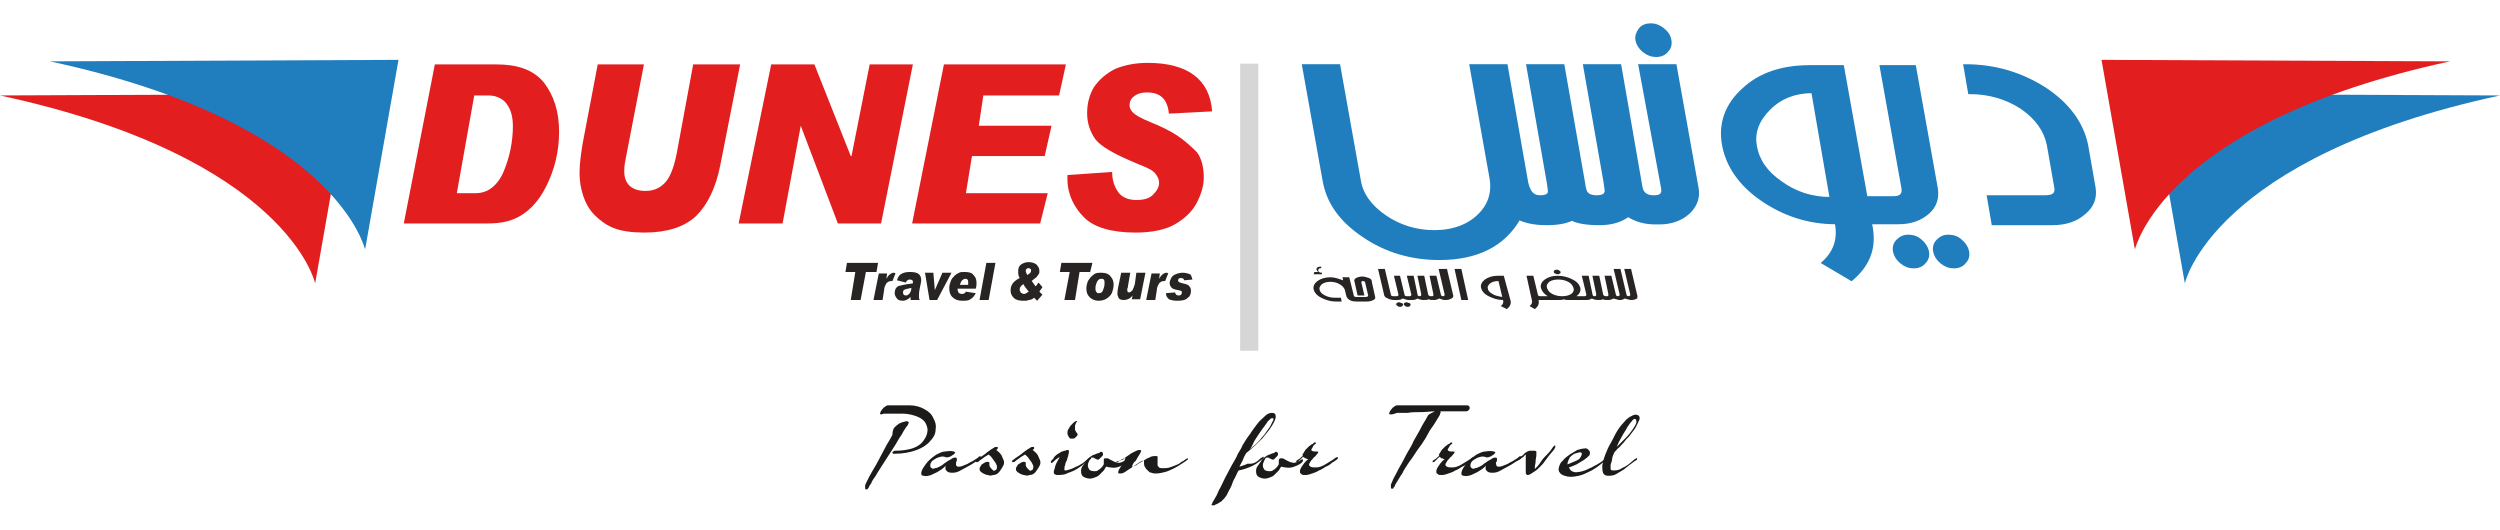 <?xml version="1.0" encoding="utf-8"?>
<!-- Generator: Adobe Illustrator 18.0.0, SVG Export Plug-In . SVG Version: 6.00 Build 0)  -->
<!DOCTYPE svg PUBLIC "-//W3C//DTD SVG 1.1//EN" "http://www.w3.org/Graphics/SVG/1.1/DTD/svg11.dtd">
<svg version="1.1" id="Layer_1" xmlns="http://www.w3.org/2000/svg" xmlns:xlink="http://www.w3.org/1999/xlink" x="0px" y="0px"
	 width="330px" height="70px" viewBox="0 0 330 70" enable-background="new 0 0 330 70" xml:space="preserve">
<g>
	<g>
		<polygon fill="#282423" points="144.2,34.7 143.9,35.9 142.5,35.9 141.9,39.6 140.5,39.6 141.2,35.9 139.9,35.9 140.1,34.7 		"/>
		<path fill="#282423" d="M145.4,36c0.6,0,1,0.2,1.2,0.5c0.3,0.3,0.4,0.7,0.4,1.1c0,0.3-0.1,0.7-0.2,1c-0.1,0.3-0.4,0.6-0.7,0.8
			c-0.3,0.2-0.7,0.3-1.1,0.3c-0.5,0-0.9-0.2-1.2-0.5c-0.3-0.3-0.4-0.7-0.4-1.1c0-0.4,0.1-0.7,0.2-1c0.2-0.3,0.4-0.6,0.7-0.8
			C144.6,36,145,36,145.4,36 M145.1,38.7c0.2,0,0.4-0.1,0.5-0.4c0.1-0.3,0.2-0.5,0.2-0.9c0-0.2,0-0.4-0.1-0.5
			c-0.1-0.1-0.2-0.1-0.3-0.1c-0.3,0-0.4,0.1-0.6,0.4c-0.1,0.3-0.2,0.5-0.2,0.8c0,0.2,0,0.4,0.1,0.5
			C144.8,38.7,144.9,38.7,145.1,38.7"/>
		<path fill="#282423" d="M151.2,36l-0.7,3.5h-1.1l0.1-0.5l0,0c-0.3,0.4-0.7,0.6-1.2,0.6c-0.3,0-0.5-0.1-0.6-0.2
			c-0.1-0.2-0.2-0.4-0.2-0.6c0-0.2,0-0.4,0.1-0.9l0.4-1.9h1.2l-0.3,1.7c0,0.3-0.1,0.4-0.1,0.4c0,0,0,0.1,0,0.2v0
			c0,0.2,0.1,0.3,0.2,0.3c0.2,0,0.3-0.1,0.5-0.3c0.1-0.2,0.2-0.5,0.3-0.8L150,36H151.2z"/>
		<path fill="#282423" d="M154.2,36.1l-0.4,1c-0.1,0-0.2,0-0.2,0c-0.2,0-0.4,0.1-0.6,0.3c-0.1,0.2-0.3,0.5-0.3,0.9l-0.2,1.3h-1.2
			l0.7-3.5h1.1l-0.1,0.7l0,0c0.2-0.3,0.3-0.5,0.5-0.6c0.1-0.1,0.3-0.2,0.5-0.2C154,36,154.1,36,154.2,36.1"/>
		<path fill="#282423" d="M157.4,36.9l-1.1,0.1c0-0.2-0.2-0.3-0.4-0.3c-0.1,0-0.3,0-0.3,0.1c-0.1,0.1-0.1,0.1-0.1,0.2
			c0,0.1,0,0.1,0.1,0.2c0.1,0.1,0.2,0.1,0.5,0.2c0.5,0.1,0.8,0.2,0.9,0.4c0.2,0.2,0.2,0.4,0.2,0.6c0,0.4-0.1,0.7-0.4,0.9
			c-0.3,0.3-0.7,0.4-1.4,0.4c-0.5,0-0.9-0.1-1.1-0.2c-0.2-0.2-0.4-0.4-0.4-0.8l1.2-0.1c0.1,0.3,0.2,0.4,0.5,0.4c0.1,0,0.2,0,0.3-0.1
			c0.1-0.1,0.1-0.2,0.1-0.3c0-0.1,0-0.2-0.1-0.2c-0.1,0-0.2-0.1-0.4-0.1c-0.5-0.1-0.8-0.2-0.9-0.4c-0.2-0.2-0.2-0.4-0.2-0.6
			c0-0.2,0.1-0.4,0.2-0.6c0.1-0.2,0.3-0.4,0.6-0.5c0.2-0.1,0.6-0.2,0.9-0.2c0.4,0,0.7,0.1,1,0.2C157.2,36.3,157.3,36.5,157.4,36.9"
			/>
		<path fill="#282423" d="M137.6,37.9c-0.1,0.2-0.3,0.4-0.4,0.6c0,0,0.2,0.2,0.4,0.4l-0.7,0.8c-0.1-0.1-0.2-0.2-0.3-0.3
			c0,0-0.1-0.1-0.1-0.1c-0.2,0.2-0.5,0.3-0.7,0.3c-0.2,0.1-0.4,0.1-0.7,0.1c-0.6,0-1-0.1-1.3-0.4c-0.3-0.3-0.4-0.6-0.4-1
			c0-0.7,0.4-1.2,1.2-1.6c-0.2-0.3-0.2-0.6-0.2-0.9c0-0.4,0.1-0.7,0.4-0.9c0.3-0.2,0.6-0.3,1-0.3c0.4,0,0.7,0.1,1,0.3
			c0.2,0.2,0.4,0.5,0.4,0.8c0,0.2,0,0.4-0.1,0.5c-0.1,0.1-0.2,0.3-0.3,0.4c-0.1,0.1-0.3,0.2-0.5,0.4c0,0-0.1,0-0.1,0.1l0.5,0.7
			c0.1-0.1,0.2-0.2,0.3-0.4c0,0,0.1-0.1,0.1-0.1L137.6,37.9z M135.8,38.5c-0.3-0.4-0.6-0.7-0.7-1c-0.3,0.2-0.5,0.4-0.5,0.7
			c0,0.1,0,0.2,0.1,0.3c0,0.1,0.1,0.2,0.2,0.2c0.1,0.1,0.2,0.1,0.3,0.1C135.3,38.8,135.5,38.7,135.8,38.5 M135.6,36.3
			c0.2-0.1,0.3-0.2,0.4-0.3c0.1-0.1,0.1-0.2,0.1-0.3c0-0.1,0-0.2-0.1-0.2c-0.1-0.1-0.1-0.1-0.2-0.1c-0.1,0-0.2,0-0.3,0.1
			c-0.1,0.1-0.1,0.2-0.1,0.3C135.4,35.9,135.5,36.1,135.6,36.3"/>
		<polygon fill="#282423" points="115.9,34.7 115.7,35.9 114.3,35.9 113.6,39.6 112.3,39.6 112.9,35.9 111.6,35.9 111.8,34.7 		"/>
		<path fill="#282423" d="M118.2,36.1l-0.4,1c-0.1,0-0.2,0-0.2,0c-0.2,0-0.4,0.1-0.6,0.3c-0.1,0.2-0.3,0.5-0.3,0.9l-0.2,1.3h-1.2
			l0.7-3.5h1.1l-0.1,0.7l0,0c0.2-0.3,0.3-0.5,0.5-0.6c0.1-0.1,0.3-0.2,0.5-0.2C118,36,118.1,36,118.2,36.1"/>
		<path fill="#282423" d="M118.4,37c0.1-0.3,0.2-0.6,0.5-0.8c0.3-0.2,0.7-0.3,1.2-0.3c0.6,0,1,0.1,1.2,0.3c0.2,0.2,0.3,0.4,0.3,0.8
			c0,0.2-0.1,0.6-0.2,1.1c-0.1,0.5-0.1,0.8-0.1,1c0,0.2,0,0.3,0.1,0.5h-1.2c0-0.1,0-0.3,0-0.4c-0.3,0.3-0.7,0.5-1,0.5
			c-0.4,0-0.7-0.1-0.8-0.3c-0.2-0.2-0.3-0.5-0.3-0.7c0-0.3,0.1-0.6,0.2-0.7c0.2-0.2,0.3-0.3,0.6-0.3c0.2-0.1,0.5-0.1,0.9-0.2
			c0.3,0,0.6-0.1,0.7-0.1c0-0.1,0-0.2,0-0.2c0-0.1,0-0.2-0.1-0.2c-0.1-0.1-0.2-0.1-0.3-0.1c-0.1,0-0.2,0-0.3,0.1
			c-0.1,0-0.2,0.2-0.2,0.3L118.4,37z M120.3,38c-0.5,0.1-0.9,0.2-1,0.3c-0.1,0.1-0.1,0.2-0.1,0.3c0,0.1,0,0.2,0.1,0.3
			c0.1,0.1,0.2,0.1,0.3,0.1c0.2,0,0.3-0.1,0.4-0.2C120.2,38.6,120.3,38.3,120.3,38"/>
		<polygon fill="#282423" points="125.6,36 123.7,39.6 122.7,39.6 122.1,36 123.2,36 123.4,38.3 123.4,38.3 124.4,36 		"/>
		<path fill="#282423" d="M128.8,38.7c-0.2,0.4-0.4,0.6-0.7,0.8c-0.3,0.2-0.6,0.2-1.1,0.2c-0.6,0-1-0.2-1.3-0.5
			c-0.3-0.3-0.4-0.7-0.4-1.2c0-0.3,0.1-0.6,0.2-0.9c0.1-0.3,0.3-0.5,0.5-0.7c0.2-0.2,0.4-0.3,0.6-0.4c0.2-0.1,0.4-0.1,0.7-0.1
			c0.6,0,1,0.1,1.2,0.4c0.3,0.3,0.4,0.6,0.4,1.1c0,0.1,0,0.4-0.1,0.7h-2.4c0,0.5,0.2,0.7,0.6,0.7c0.2,0,0.4-0.1,0.5-0.3L128.8,38.7z
			 M127.8,37.5c0-0.1,0-0.1,0-0.2c0-0.2,0-0.3-0.1-0.4c-0.1-0.1-0.2-0.1-0.3-0.1c-0.1,0-0.3,0.1-0.4,0.2c-0.1,0.1-0.2,0.3-0.3,0.6
			H127.8z"/>
		<polygon fill="#282423" points="131.4,34.7 130.5,39.6 129.3,39.6 130.2,34.7 		"/>
		<path fill="#282423" d="M173.4,36.2h1.1l0-0.2c-0.3,0-0.5-0.1-0.5-0.3c0-0.2,0.1-0.3,0.4-0.3l0-0.2c-0.2,0-0.4,0-0.5,0.1
			c-0.1,0.1-0.2,0.2-0.1,0.3c0,0.1,0.1,0.2,0.2,0.3h-0.5L173.4,36.2z"/>
		<path fill="#282423" d="M180.7,36.7c-0.3-0.1-0.6-0.2-0.9-0.2c-0.3,0-0.6,0.1-0.8,0.2c-0.2,0.1-0.3,0.3-0.2,0.5l0.4,1.8h0.9
			l-0.4-1.7c0-0.1,0-0.2,0.2-0.2c0.2,0,0.3,0.1,0.3,0.2l0.4,1.7c0,0.1-0.1,0.2-0.3,0.2H179H179c-0.2,0-0.3-0.1-0.3-0.2l-0.6-2.4
			h-0.9l0.1,0.4c-0.6-0.2-1.1-0.4-1.7-0.4c-0.7,0-1.3,0.2-1.7,0.5c-0.4,0.3-0.6,0.7-0.5,1.1c0.1,0.4,0.4,0.8,1,1.1
			c0.6,0.3,1.2,0.5,1.9,0.5h0.8l-0.1-0.5h-0.8c-0.5,0-0.9-0.1-1.3-0.3c-0.4-0.2-0.6-0.4-0.7-0.7c-0.1-0.3,0-0.5,0.3-0.8
			c0.3-0.2,0.7-0.3,1.1-0.3c0.4,0,0.9,0.1,1.2,0.3c0.4,0.2,0.6,0.5,0.7,0.7l0.2,0.8c0.1,0.5,0.6,0.8,1.3,0.8l0,0h0h0.1h1.4
			c0.3,0,0.6-0.1,0.8-0.2c0.2-0.1,0.3-0.3,0.2-0.5l-0.4-1.8C181.1,37,181,36.8,180.7,36.7"/>
		<path fill="#282423" d="M185,40c-0.1,0-0.2-0.1-0.3-0.1c-0.1,0-0.2,0-0.3,0.1c-0.1,0-0.1,0.1-0.1,0.2c0,0.1,0.1,0.1,0.2,0.2
			c0.1,0.1,0.2,0.1,0.3,0.1c0.1,0,0.2,0,0.3-0.1c0.1-0.1,0.1-0.1,0.1-0.2C185.2,40.1,185.1,40,185,40"/>
		<path fill="#282423" d="M186,40c-0.1,0-0.2-0.1-0.3-0.1c-0.1,0-0.2,0-0.3,0.1c-0.1,0-0.1,0.1-0.1,0.2c0,0.1,0.1,0.1,0.2,0.2
			c0.1,0.1,0.2,0.1,0.3,0.1c0.1,0,0.2,0,0.3-0.1c0.1-0.1,0.1-0.1,0.1-0.2C186.2,40.1,186.1,40,186,40"/>
		<path fill="#282423" d="M189.9,35.5l0.8,3.4c0,0.1-0.1,0.2-0.2,0.2h0c-0.2,0-0.3-0.1-0.3-0.2l-0.6-2.5h-0.9l0.5,2.4
			c0,0.1,0,0.2,0,0.2c0,0.1-0.1,0.1-0.3,0.1c-0.1,0-0.2,0-0.3-0.1c0,0-0.1-0.1-0.1-0.2l-0.5-2.4h-0.9l0.5,2.4c0,0.2,0,0.3-0.2,0.3
			c-0.2,0-0.3-0.1-0.3-0.3l-0.5-2.4h-0.9l0.6,2.5c0,0.1-0.1,0.2-0.2,0.2h-0.1h-0.3c-0.2,0-0.3-0.1-0.3-0.2l-0.6-2.5H184l0.6,2.5
			c0,0.1-0.1,0.2-0.2,0.2H184h-0.1c-0.2,0-0.3-0.1-0.3-0.2l-0.8-3.4h-0.9l0.8,3.4c0,0.2,0.2,0.4,0.5,0.5c0.2,0.1,0.5,0.2,0.8,0.2
			l0,0h0.1h0.1h0.3c0.3,0,0.5-0.1,0.7-0.2c0.2,0.1,0.5,0.2,0.8,0.2h0.3h0.1h0.1l0,0c0.2,0,0.5-0.1,0.6-0.2c0.2,0.1,0.5,0.2,0.8,0.2
			c0.3,0,0.5,0,0.7-0.1c0.1,0.1,0.4,0.1,0.7,0.1c0.3,0,0.5-0.1,0.7-0.2c0.2,0.1,0.5,0.2,0.7,0.2l0,0h0.1h0h0.1l0,0
			c0.3,0,0.5-0.1,0.7-0.2c0.2-0.1,0.3-0.3,0.2-0.5l-0.8-3.4H189.9z"/>
		<polygon fill="#282423" points="192,35.5 192.9,39.6 193.8,39.6 192.9,35.5 		"/>
		<path fill="#282423" d="M198.5,36.4h-0.8c-0.7,0-1.3,0.2-1.7,0.5c-0.4,0.3-0.6,0.7-0.5,1.1c0.1,0.4,0.4,0.8,1,1.1
			c0.6,0.3,1.2,0.5,1.9,0.5c0.1,0.3,0,0.6-0.3,0.8l0.8,0.4c0.4-0.3,0.6-0.7,0.5-1.1L198.5,36.4z M197,38.8c-0.4-0.2-0.6-0.5-0.6-0.7
			c-0.1-0.3,0.1-0.5,0.3-0.7c0.3-0.2,0.6-0.3,1.1-0.3l0.5,2.1C197.7,39.1,197.3,39,197,38.8"/>
		<path fill="#282423" d="M205.3,36.1c0.1,0.1,0.2,0.1,0.3,0.1c0.1,0,0.2,0,0.3-0.1c0.1,0,0.1-0.1,0.1-0.2c0-0.1-0.1-0.1-0.2-0.2
			c-0.1-0.1-0.2-0.1-0.3-0.1c-0.1,0-0.2,0-0.3,0.1c-0.1,0-0.1,0.1-0.1,0.2C205.1,36,205.2,36.1,205.3,36.1"/>
		<path fill="#282423" d="M216.1,38.9l-0.8-3.4h-0.9l0.8,3.4c0,0.1-0.1,0.2-0.2,0.2h0c-0.2,0-0.3-0.1-0.3-0.2l-0.8-3.4H213l0.8,3.4
			c0,0.1-0.1,0.2-0.2,0.2c-0.2,0-0.3-0.1-0.3-0.2l-0.6-2.5h-0.9l0.5,2.4c0,0.1,0,0.2,0,0.2c0,0.1-0.1,0.1-0.3,0.1
			c-0.1,0-0.2,0-0.3-0.1c0,0-0.1-0.1-0.1-0.2l-0.5-2.4h-0.9l0.5,2.4c0,0.2,0,0.3-0.2,0.3c-0.2,0-0.3-0.1-0.3-0.3l-0.5-2.4h-0.9
			l0.6,2.5c0,0.1-0.1,0.2-0.2,0.2h-0.1h-1c0.4-0.3,0.6-0.7,0.5-1.1c-0.1-0.4-0.4-0.8-1-1.1c-0.6-0.3-1.2-0.5-2-0.5
			c-0.7,0-1.3,0.2-1.7,0.5c-0.4,0.3-0.6,0.7-0.5,1.1c0.1,0.4,0.4,0.8,0.9,1.1h-0.9h-0.1c-0.2,0-0.3-0.1-0.3-0.2l-0.6-2.5h-0.9
			l0.7,3.2c0.1,0.3,0,0.6-0.3,0.8l0.7,0.4c0.4-0.3,0.6-0.7,0.5-1.1l0-0.1c0,0,0.1,0,0.2,0l0,0h0.1h0.1h2.2c0.3,0,0.6,0,0.7-0.1
			c0.2,0.1,0.4,0.1,0.7,0.1h2.2h0.1h0.1l0,0c0.2,0,0.5-0.1,0.6-0.2c0.2,0.1,0.5,0.2,0.8,0.2c0.3,0,0.5,0,0.7-0.1
			c0.1,0.1,0.4,0.1,0.7,0.1c0.3,0,0.5-0.1,0.7-0.2c0.2,0.1,0.4,0.1,0.7,0.2l0,0h0.1h0.1v0c0.2,0,0.4-0.1,0.6-0.2
			c0.2,0.1,0.4,0.1,0.7,0.2l0,0h0.1h0h0.1l0,0c0.3,0,0.5-0.1,0.7-0.2C216.1,39.3,216.2,39.1,216.1,38.9 M207.4,38.8
			c-0.3,0.2-0.7,0.3-1.2,0.3c-0.5,0-0.9-0.1-1.3-0.3c-0.4-0.2-0.6-0.5-0.7-0.8c-0.1-0.3,0-0.5,0.3-0.8c0.3-0.2,0.7-0.3,1.2-0.3
			c0.5,0,0.9,0.1,1.3,0.3c0.4,0.2,0.6,0.5,0.7,0.8C207.8,38.3,207.7,38.6,207.4,38.8"/>
		<path fill="#207DBE" d="M219.5,24.9c0.1,0.8-0.3,1.1-1.2,1.1h0c-1,0-1.5-0.4-1.7-1.2l-2.8-16.1h-4.6l2.7,15.4
			c0.1,0.8,0.2,1.2,0.1,1.3c-0.1,0.4-0.5,0.6-1.3,0.6c-0.6,0-1.1-0.2-1.3-0.5c-0.2-0.2-0.3-0.7-0.4-1.4l-2.7-15.4h-4.6l2.7,15.4
			c0.1,0.7,0.2,1.2,0.1,1.4c-0.1,0.3-0.5,0.5-1.2,0.5c-1,0-1.5-0.6-1.8-1.9l-2.7-15.4h-4.6l2.6,14.6c0.4,2-0.1,3.7-1.5,5.1
			c-1.4,1.4-3.4,2.2-6,2.2c-2.4,0-4.6-0.7-6.5-2c-1.9-1.3-3.1-2.9-3.4-4.8l-2.7-15.1h-4.6l2.7,15.1c0.5,2.9,2.2,5.3,5.2,7.3
			c2.9,2,6.3,3,10,3c5,0,8.5-1.8,10.5-5.3c0.8,0.4,2,0.7,3.6,0.7c1.5,0,2.6-0.2,3.4-0.6c0.7,0.4,2,0.6,3.7,0.6
			c1.5,0,2.8-0.4,3.7-1.1c1.1,0.7,2.3,1,3.6,1l0,0h0.3h0h0.3l0,0c1.5,0,2.8-0.5,3.7-1.3c1-0.9,1.4-2,1.2-3.2l-2.9-16.2h-4.6
			L219.5,24.9z"/>
		<path fill="none" stroke="#207DBE" stroke-width="0.446" stroke-miterlimit="10" d="M219.5,24.9c0.1,0.8-0.3,1.1-1.2,1.1h0
			c-1,0-1.5-0.4-1.7-1.2l-2.8-16.1h-4.6l2.7,15.4c0.1,0.8,0.2,1.2,0.1,1.3c-0.1,0.4-0.5,0.6-1.3,0.6c-0.6,0-1.1-0.2-1.3-0.5
			c-0.2-0.2-0.3-0.7-0.4-1.4l-2.7-15.4h-4.6l2.7,15.4c0.1,0.7,0.2,1.2,0.1,1.4c-0.1,0.3-0.5,0.5-1.2,0.5c-1,0-1.5-0.6-1.8-1.9
			l-2.7-15.4h-4.6l2.6,14.6c0.4,2-0.1,3.7-1.5,5.1c-1.4,1.4-3.4,2.2-6,2.2c-2.4,0-4.6-0.7-6.5-2c-1.9-1.3-3.1-2.9-3.4-4.8l-2.7-15.1
			h-4.6l2.7,15.1c0.5,2.9,2.2,5.3,5.2,7.3c2.9,2,6.3,3,10,3c5,0,8.5-1.8,10.5-5.3c0.8,0.4,2,0.7,3.6,0.7c1.5,0,2.6-0.2,3.4-0.6
			c0.7,0.4,2,0.6,3.7,0.6c1.5,0,2.8-0.4,3.7-1.1c1.1,0.7,2.3,1,3.6,1l0,0h0.3h0h0.3l0,0c1.5,0,2.8-0.5,3.7-1.3c1-0.9,1.4-2,1.2-3.2
			l-2.9-16.2h-4.6L219.5,24.9z"/>
		<path fill="#207DBE" d="M218.6,7.3c0.6,0,1.1-0.2,1.4-0.6c0.4-0.4,0.5-0.9,0.4-1.4c-0.1-0.6-0.4-1-0.9-1.4c-0.5-0.4-1-0.6-1.6-0.6
			c-0.6,0-1.1,0.2-1.4,0.6c-0.3,0.4-0.5,0.9-0.4,1.4c0.1,0.5,0.4,1,0.9,1.4C217.5,7.1,218,7.3,218.6,7.3"/>
		<path fill="none" stroke="#207DBE" stroke-width="0.446" stroke-miterlimit="10" d="M218.6,7.3c0.6,0,1.1-0.2,1.4-0.6
			c0.4-0.4,0.5-0.9,0.4-1.4c-0.1-0.6-0.4-1-0.9-1.4c-0.5-0.4-1-0.6-1.6-0.6c-0.6,0-1.1,0.2-1.4,0.6c-0.3,0.4-0.5,0.9-0.4,1.4
			c0.1,0.5,0.4,1,0.9,1.4C217.5,7.1,218,7.3,218.6,7.3z"/>
		<path fill="#207DBE" d="M251.9,31.2c-0.6,0-1,0.2-1.4,0.6c-0.4,0.4-0.5,0.9-0.4,1.4c0.1,0.5,0.4,1,0.9,1.4c0.5,0.4,1,0.6,1.6,0.6
			c0.6,0,1.1-0.2,1.4-0.6c0.4-0.4,0.5-0.9,0.4-1.4c-0.1-0.5-0.4-1-0.9-1.4C253.1,31.4,252.5,31.2,251.9,31.2"/>
		<path fill="none" stroke="#207DBE" stroke-width="0.446" stroke-miterlimit="10" d="M251.9,31.2c-0.6,0-1,0.2-1.4,0.6
			c-0.4,0.4-0.5,0.9-0.4,1.4c0.1,0.5,0.4,1,0.9,1.4c0.5,0.4,1,0.6,1.6,0.6c0.6,0,1.1-0.2,1.4-0.6c0.4-0.4,0.5-0.9,0.4-1.4
			c-0.1-0.5-0.4-1-0.9-1.4C253.1,31.4,252.5,31.2,251.9,31.2z"/>
		<path fill="#207DBE" d="M255.7,24.9l-2.9-16.2h-4.6l2.9,16.2c0.1,0.8-0.3,1.1-1.2,1.1h-1.5h-0.6h-1.4l-3.1-17.3h-4.4
			c-3.7,0-6.7,1-8.9,3.1c-2.2,2-3.1,4.5-2.6,7.3c0.5,2.8,2.2,5.3,5.1,7.3c2.9,2,6.2,3.1,9.8,3.1c0.4,2.1-0.2,3.8-1.8,5.2l3.9,2.3
			c2.3-1.9,3.2-4.2,2.7-7l-0.1-0.5h2.1h1.5c1.7,0,3-0.5,4-1.4C255.5,27.3,255.9,26.2,255.7,24.9 M241.6,26.1c-2.4,0-4.6-0.7-6.5-2.1
			c-1.9-1.3-3-2.9-3.3-4.8c-0.3-1.7,0.3-3.3,1.8-4.8c1.5-1.5,3.4-2.2,5.6-2.2L241.6,26.1z"/>
		<path fill="none" stroke="#207DBE" stroke-width="0.199" stroke-miterlimit="10" d="M255.7,24.9l-2.9-16.2h-4.6l2.9,16.2
			c0.1,0.8-0.3,1.1-1.2,1.1h-1.5h-0.6h-1.4l-3.1-17.3h-4.4c-3.7,0-6.7,1-8.9,3.1c-2.2,2-3.1,4.5-2.6,7.3c0.5,2.8,2.2,5.3,5.1,7.3
			c2.9,2,6.2,3.1,9.8,3.1c0.4,2.1-0.2,3.8-1.8,5.2l3.9,2.3c2.3-1.9,3.2-4.2,2.7-7l-0.1-0.5h2.1h1.5c1.7,0,3-0.5,4-1.4
			C255.5,27.3,255.9,26.2,255.7,24.9z M241.6,26.1c-2.4,0-4.6-0.7-6.5-2.1c-1.9-1.3-3-2.9-3.3-4.8c-0.3-1.7,0.3-3.3,1.8-4.8
			c1.5-1.5,3.4-2.2,5.6-2.2L241.6,26.1z"/>
		<path fill="#207DBE" d="M257.2,31.2c-0.6,0-1,0.2-1.4,0.6c-0.4,0.4-0.5,0.9-0.4,1.4c0.1,0.5,0.4,1,0.9,1.4c0.5,0.4,1,0.6,1.6,0.6
			c0.6,0,1.1-0.2,1.4-0.6c0.4-0.4,0.5-0.9,0.4-1.4c-0.1-0.5-0.4-1-0.9-1.4C258.4,31.4,257.8,31.2,257.2,31.2"/>
		<path fill="none" stroke="#207DBE" stroke-width="0.446" stroke-miterlimit="10" d="M257.2,31.2c-0.6,0-1,0.2-1.4,0.6
			c-0.4,0.4-0.5,0.9-0.4,1.4c0.1,0.5,0.4,1,0.9,1.4c0.5,0.4,1,0.6,1.6,0.6c0.6,0,1.1-0.2,1.4-0.6c0.4-0.4,0.5-0.9,0.4-1.4
			c-0.1-0.5-0.4-1-0.9-1.4C258.4,31.4,257.8,31.2,257.2,31.2z"/>
		<path fill="#207DBE" d="M270,11.8c-3.1-2-6.6-3.1-10.6-3.1l0.6,3.5c2.6,0,4.9,0.7,6.9,2c2,1.4,3.1,3,3.5,4.9l1,5.7
			c0.1,0.8-0.3,1.2-1.5,1.2h-7.4l0.6,3.5h7.8c1.8,0,3.2-0.5,4.2-1.4c1.1-0.9,1.5-2,1.3-3.3l-1-5.7C274.8,16.3,273,13.8,270,11.8"/>
		<path fill="none" stroke="#207DBE" stroke-width="0.446" stroke-miterlimit="10" d="M270,11.8c-3.1-2-6.6-3.1-10.6-3.1l0.6,3.5
			c2.6,0,4.9,0.7,6.9,2c2,1.4,3.1,3,3.5,4.9l1,5.7c0.1,0.8-0.3,1.2-1.5,1.2h-7.4l0.6,3.5h7.8c1.8,0,3.2-0.5,4.2-1.4
			c1.1-0.9,1.5-2,1.3-3.3l-1-5.7C274.8,16.3,273,13.8,270,11.8z"/>
		<path fill="#E21E1F" d="M65.5,8.5h-8.1l-4.1,21h10.4c1.4,0,2.9,0,4.4-0.7c1.5-0.7,2.9-2,4-4.2c1.1-2.2,1.7-4.6,1.7-7.2
			c0-2.7-0.7-4.8-2-6.5C70.4,9.2,68.3,8.5,65.5,8.5 M66.5,22.6c-0.8,1.9-2.1,2.9-3.7,2.9h-2.5l2.3-12.9h1.9c1.2,0,2.1,0.6,2.5,1.3
			c0.5,0.7,0.7,1.7,0.7,2.8C67.7,18.6,67.3,20.7,66.5,22.6"/>
		<path fill="#E21E1F" d="M91.5,8.5l-2.2,11.9c-0.4,1.9-0.9,3.1-1.6,3.8c-0.7,0.7-1.5,1-2.5,1c-1.8,0-2.8-0.9-2.8-2.6
			c0-0.7,0.1-1.2,0.2-1.7L85,8.5h-6.1l-2,10.5c-0.2,1.3-0.4,2.5-0.4,3.9c0,1.1,0.2,2.1,0.5,3c0.3,0.9,0.8,1.8,1.5,2.5
			c0.7,0.7,1.5,1.3,2.5,1.7c1,0.4,2.4,0.6,4,0.6c3,0,5.3-0.7,6.9-2.2c1.5-1.5,2.6-3.7,3.2-6.8l2.6-13.2H91.5z"/>
		<polygon fill="#E21E1F" points="114.8,8.5 112.4,20.6 112.3,20.6 107.5,8.5 101.8,8.5 97.5,29.5 103.3,29.5 105.7,16.6 
			105.7,16.6 110.6,29.5 116.3,29.5 120.5,8.5 		"/>
		<polygon fill="#E21E1F" points="120.4,29.5 137.3,29.5 138.3,25.5 127.5,25.5 128.3,20.6 137.9,20.6 138.8,16.6 129.2,16.6 
			129.8,12.6 139.8,12.6 140.7,8.5 124.6,8.5 		"/>
		<path fill="#E21E1F" d="M155.4,17.9c-0.9-0.6-2.1-1.2-3.6-1.8c-1.2-0.5-1.9-0.9-2.2-1.2c-0.3-0.3-0.5-0.6-0.5-1
			c0-0.5,0.2-0.9,0.6-1.2c0.4-0.3,0.9-0.5,1.7-0.5c1.8,0,2.7,0.9,2.9,2.8l5.7-0.3c-0.3-4.2-3.2-6.4-8.5-6.4c-1.7,0-3.1,0.3-4.3,0.8
			c-1.2,0.6-2.1,1.4-2.8,2.4c-0.6,1-0.9,2.2-0.9,3.4c0,1.4,0.4,2.5,1.1,3.5c0.8,1,2.6,2,5.5,3.2c1.3,0.5,2.1,0.9,2.4,1.3
			c0.3,0.4,0.5,0.8,0.5,1.2c0,0.6-0.3,1.1-0.8,1.6c-0.5,0.5-1.2,0.7-2.2,0.7c-1,0-1.7-0.3-2.2-0.8c-0.5-0.6-1-1.5-1-2.9l-5.9,0.4
			v0.5c0,2.1,0.9,3.8,2.2,5.1c1.3,1.3,3.6,2,6.8,2c2.2,0,4-0.4,5.2-1.1c1.2-0.7,2.2-1.6,2.8-2.7c0.6-1.1,1-2.3,1-3.5
			c0-1.3-0.3-2.5-0.9-3.3C157.1,19.2,156.3,18.5,155.4,17.9"/>
		<path fill="#E21E1F" d="M0,12.6l46-0.2l-4.4,25C41.6,37.4,38,20.8,0,12.6"/>
		<path fill="#207DBE" d="M6.6,8.1l46-0.2l-4.4,25C48.1,32.9,44.6,16.3,6.6,8.1"/>
		<path fill="#207DBE" d="M330,12.6l-46-0.2l4.4,25C288.4,37.4,292,20.8,330,12.6"/>
		<path fill="#E21E1F" d="M323.4,8.1l-46-0.2l4.4,25C281.9,32.9,285.4,16.3,323.4,8.1"/>
		<rect x="163.7" y="8.4" fill="#D7D6D6" width="2.4" height="37.9"/>
	</g>
	<g>
		<path fill="#1C1B1A" d="M118,56.5c0.1-0.1,0.2-0.2,0.3-0.3c0.1-0.1,0.3-0.2,0.4-0.3c0.2-0.1,0.3-0.1,0.5-0.2
			c0.2,0,0.3-0.1,0.4-0.1c0.1,0,0.2,0,0.3,0.1c0.1,0.1,0.1,0.1,0,0.2c0,0.1-0.1,0.3-0.3,0.5c-0.2,0.3-0.4,0.6-0.6,1
			c-0.3,0.4-0.5,0.8-0.8,1.3c-0.3,0.5-0.6,0.9-0.9,1.4c-0.3,0.5-0.6,0.9-0.9,1.4c-0.3,0.5-0.6,0.9-0.8,1.3c-0.3,0.4-0.5,0.7-0.6,1
			c-0.2,0.3-0.3,0.4-0.3,0.5c-0.1,0.2-0.2,0.2-0.2,0.3c-0.1,0-0.2,0-0.2,0c-0.1,0-0.1-0.1-0.1-0.2c0-0.1,0-0.2,0-0.3
			c0-0.1,0.1-0.3,0.3-0.7c0.2-0.4,0.4-0.8,0.7-1.3c0.3-0.5,0.6-1,0.9-1.6s0.6-1.1,0.9-1.7c0.3-0.5,0.6-1,0.8-1.4
			C117.8,57,117.9,56.7,118,56.5z M116.3,54.7c-0.1,0-0.2-0.1-0.1-0.2c0-0.1,0.1-0.3,0.2-0.4c0.1-0.1,0.2-0.3,0.4-0.4
			c0.1-0.1,0.3-0.2,0.4-0.2c0.4,0,0.9,0,1.3,0c0.5,0,0.9,0,1.5,0c0.8,0,1.5,0.2,2,0.5c0.6,0.3,1,0.7,1.2,1.2c0.3,0.5,0.4,1,0.3,1.5
			c0,0.6-0.3,1.1-0.7,1.5c-0.4,0.5-1,0.9-1.8,1.2c-0.8,0.3-1.8,0.5-3,0.5c-0.1,0-0.1,0-0.2-0.1c0,0,0-0.1,0-0.1c0,0,0.1-0.1,0.1-0.1
			c0.1,0,0.1-0.1,0.2-0.1c0.9,0,1.6-0.1,2.3-0.3c0.6-0.2,1.1-0.5,1.4-0.9c0.3-0.4,0.5-0.7,0.6-1.2c0.1-0.4,0-0.8-0.2-1.2
			c-0.2-0.4-0.6-0.7-1.1-0.9c-0.5-0.2-1.2-0.4-2-0.4c-0.2,0-0.4,0-0.7,0c-0.3,0-0.5,0-0.8,0c-0.3,0-0.5,0-0.8,0
			S116.5,54.7,116.3,54.7z"/>
		<path fill="#1C1B1A" d="M126.1,59.7c-0.1,0.2-0.2,0.3-0.4,0.4c-0.1,0.1-0.3,0.2-0.4,0.2c-0.2,0.1-0.4,0.1-0.6,0
			c-0.3-0.1-0.6,0-0.9,0.1c-0.3,0.1-0.5,0.3-0.7,0.4c-0.2,0.2-0.3,0.4-0.3,0.6c0,0.2,0,0.3,0.2,0.4c0.1,0.1,0.2,0.1,0.4,0
			c0.2,0,0.4-0.1,0.6-0.2c0.2-0.1,0.4-0.2,0.6-0.4c0.2-0.1,0.4-0.3,0.6-0.4c0.2-0.1,0.4-0.2,0.5-0.3c0.2-0.1,0.3-0.1,0.4-0.1
			c0.1,0,0.1,0,0.2,0.1c0,0.1,0,0.1,0,0.2c0,0.1,0,0.2-0.1,0.3c0,0.1,0,0.2,0,0.3c0,0.1,0,0.2,0.1,0.2c0,0.1,0.1,0.1,0.3,0.1
			c0.2,0,0.5-0.1,0.7-0.2c0.3-0.1,0.5-0.2,0.8-0.4c0.3-0.1,0.5-0.3,0.7-0.4c0.2-0.1,0.3-0.2,0.4-0.3c0.1-0.1,0.2-0.1,0.3,0
			c0.1,0.1,0,0.2-0.2,0.3c-0.1,0.1-0.3,0.2-0.6,0.4c-0.3,0.2-0.6,0.4-1,0.6c-0.4,0.2-0.7,0.4-1.1,0.6c-0.4,0.2-0.7,0.2-1,0.2
			c-0.3,0-0.5-0.1-0.6-0.2c-0.1-0.1-0.2-0.2-0.2-0.3c0-0.1,0-0.2,0-0.3c0-0.1,0.1-0.2,0.1-0.2c0,0-0.1,0.1-0.3,0.3
			c-0.2,0.2-0.4,0.3-0.7,0.5c-0.3,0.2-0.6,0.3-1,0.5c-0.3,0.1-0.7,0.2-1,0.1c-0.2,0-0.3-0.1-0.3-0.3c0-0.2,0.1-0.5,0.3-0.8
			c0.2-0.3,0.4-0.6,0.7-0.9c0.3-0.3,0.7-0.6,1-0.8c0.4-0.2,0.8-0.4,1.1-0.4C125.5,59.5,125.8,59.5,126.1,59.7z"/>
		<path fill="#1C1B1A" d="M129.2,60.5c0.4-0.3,0.8-0.5,1.1-0.8c0.4-0.3,0.7-0.5,0.9-0.6c0.1-0.1,0.2-0.1,0.3-0.1c0.1,0,0.1,0,0.2,0
			c0,0,0,0.1,0,0.2c0,0.1-0.1,0.1-0.2,0.2c0.3,0.2,0.5,0.4,0.7,0.7c0.1,0.2,0.2,0.5,0.3,0.7c0.1,0.3,0,0.6-0.2,0.9
			c-0.2,0.3-0.3,0.5-0.5,0.7c-0.2,0.2-0.4,0.3-0.7,0.3c-0.2,0.1-0.5,0.1-0.7,0c-0.2,0-0.4-0.1-0.6-0.2c-0.2-0.1-0.3-0.2-0.4-0.3
			c-0.1-0.1-0.1-0.3-0.1-0.4c0.1-0.2,0.2-0.4,0.3-0.5c0.2-0.1,0.3-0.2,0.5-0.3c0.1,0,0.3-0.1,0.4,0c0.1,0,0.1,0,0.1,0.1
			c0,0.1,0,0.2,0,0.3c0,0.1,0.1,0.3,0.2,0.4c0.1,0.1,0.2,0.2,0.3,0.3c0.1,0.1,0.2,0,0.4-0.1c0.1-0.1,0.1-0.3,0.1-0.5
			c-0.1-0.2-0.2-0.5-0.4-0.7c-0.2-0.3-0.4-0.6-0.7-0.8c-0.2,0.1-0.3,0.2-0.5,0.3c-0.1,0.1-0.3,0.2-0.4,0.3c-0.2,0.1-0.3,0.2-0.4,0.3
			c-0.1,0.1-0.2,0.1-0.3,0.1c-0.1,0-0.1,0-0.1-0.1s0-0.1,0.1-0.2C129,60.7,129.1,60.6,129.2,60.5z"/>
		<path fill="#1C1B1A" d="M134,60.5c0.4-0.3,0.8-0.5,1.1-0.8c0.4-0.3,0.7-0.5,0.9-0.6c0.1-0.1,0.2-0.1,0.3-0.1c0.1,0,0.1,0,0.2,0
			c0,0,0,0.1,0,0.2c0,0.1-0.1,0.1-0.2,0.2c0.3,0.2,0.5,0.4,0.7,0.7c0.1,0.2,0.2,0.5,0.3,0.7c0.1,0.3,0,0.6-0.2,0.9
			c-0.2,0.3-0.3,0.5-0.5,0.7c-0.2,0.2-0.4,0.3-0.7,0.3c-0.2,0.1-0.5,0.1-0.7,0c-0.2,0-0.4-0.1-0.6-0.2c-0.2-0.1-0.3-0.2-0.4-0.3
			c-0.1-0.1-0.1-0.3-0.1-0.4c0.1-0.2,0.2-0.4,0.3-0.5c0.2-0.1,0.3-0.2,0.5-0.3c0.1,0,0.3-0.1,0.4,0c0.1,0,0.1,0,0.1,0.1
			c0,0.1,0,0.2,0,0.3c0,0.1,0.1,0.3,0.2,0.4c0.1,0.1,0.2,0.2,0.3,0.3c0.1,0.1,0.2,0,0.4-0.1c0.1-0.1,0.1-0.3,0.1-0.5
			c-0.1-0.2-0.2-0.5-0.4-0.7c-0.2-0.3-0.4-0.6-0.7-0.8c-0.2,0.1-0.3,0.2-0.5,0.3c-0.1,0.1-0.3,0.2-0.4,0.3c-0.2,0.1-0.3,0.2-0.4,0.3
			c-0.1,0.1-0.2,0.1-0.3,0.1c-0.1,0-0.1,0-0.1-0.1s0-0.1,0.1-0.2C133.8,60.7,133.9,60.6,134,60.5z"/>
		<path fill="#1C1B1A" d="M139.5,60c0.2-0.1,0.3-0.2,0.5-0.3c0,0,0.1-0.1,0.2-0.1c0.1,0,0.2-0.1,0.3-0.1c0.1,0,0.2,0,0.3-0.1
			c0.1,0,0.1,0,0.2,0c0.1,0,0.1,0.1,0.1,0.3c0,0.1-0.1,0.3-0.1,0.5c-0.1,0.2-0.1,0.4-0.2,0.6c-0.1,0.2-0.2,0.4-0.2,0.6
			c-0.1,0.2-0.1,0.3-0.1,0.5c0,0.1,0,0.2,0.1,0.2c0.2,0,0.5-0.1,0.8-0.2c0.3-0.1,0.6-0.3,0.9-0.4c0.3-0.2,0.6-0.3,0.8-0.5
			c0.2-0.2,0.4-0.3,0.5-0.4c0.2-0.2,0.4-0.2,0.4-0.2c0.1,0.1,0,0.2-0.2,0.3c-0.3,0.2-0.6,0.4-0.9,0.7c-0.3,0.2-0.7,0.5-1.1,0.7
			c-0.4,0.2-0.8,0.3-1.2,0.5c-0.4,0.1-0.8,0.1-1.1,0.1c-0.1,0-0.2-0.1-0.3-0.1c-0.1-0.1-0.1-0.2-0.1-0.3c0-0.1,0-0.2,0.1-0.4
			c0-0.1,0.1-0.3,0.1-0.4c0.1-0.3,0.3-0.7,0.6-1.2c-0.1,0.1-0.2,0.1-0.3,0.2c-0.2,0.1-0.4,0.3-0.6,0.5c-0.1,0.1-0.2,0.1-0.2,0.1
			c0,0-0.1,0-0.1-0.1c0,0,0-0.1,0.1-0.2c0-0.1,0.1-0.1,0.2-0.2C139.1,60.3,139.4,60.1,139.5,60z M141.3,56.2
			c-0.1,0.2-0.2,0.3-0.3,0.5c-0.1,0.2-0.1,0.3-0.1,0.5c0,0.2,0.1,0.3,0.2,0.5c0.1,0.2,0.2,0.2,0.4,0.2c0.2,0,0.3,0,0.4-0.1
			c0.1-0.1,0.2-0.2,0.3-0.3c0.1-0.1,0-0.2,0-0.3c-0.1-0.1-0.2-0.2-0.2-0.3c-0.1-0.1-0.1-0.2-0.1-0.3c0-0.1,0-0.2,0-0.4
			c0-0.1,0.1-0.2,0.1-0.3c0.1-0.2,0.2-0.3,0.2-0.3c0-0.1-0.2,0-0.4,0.1C141.6,55.9,141.4,56.1,141.3,56.2z"/>
		<path fill="#1C1B1A" d="M145.5,59.7c0.1,0.1,0.1,0.2,0.1,0.3c0,0.1-0.1,0.2-0.2,0.3c-0.1,0.1-0.2,0.2-0.3,0.3
			c-0.1,0.1-0.2,0.1-0.4,0c-0.1,0-0.1-0.1-0.2-0.1c-0.1,0-0.1-0.1-0.2-0.1c-0.1,0-0.1,0-0.2,0c-0.1,0-0.2,0.1-0.2,0.2
			c-0.1,0.1-0.1,0.2-0.2,0.4c-0.1,0.2-0.1,0.3-0.1,0.5c0,0.2,0.1,0.3,0.2,0.5c0.1,0.1,0.3,0.2,0.7,0.2c0.1,0,0.3,0,0.4-0.1
			c0.1-0.1,0.2-0.1,0.3-0.2c0.1-0.1,0.2-0.2,0.3-0.3c0.1-0.1,0.1-0.2,0.2-0.3c0-0.3,0-0.4,0-0.6s0.1-0.2,0.2-0.2c0.1,0,0.2,0,0.3,0
			c0.1,0,0.2,0.1,0.4,0.2c0.2,0.1,0.4,0.2,0.6,0.3c0.2,0,0.3,0.1,0.5,0.1c0.1,0,0.3-0.1,0.4-0.1c0.1-0.1,0.3-0.1,0.4-0.2
			c0.2-0.2,0.4-0.2,0.4-0.1c0,0.1,0,0.2-0.2,0.4c-0.4,0.3-0.9,0.5-1.3,0.6c-0.4,0.1-0.9,0-1.4-0.1c-0.1,0.2-0.2,0.3-0.3,0.5
			c-0.2,0.2-0.4,0.4-0.6,0.6c-0.2,0.2-0.5,0.3-0.8,0.4c-0.3,0.1-0.6,0.1-0.9,0c-0.3-0.1-0.5-0.2-0.6-0.4c-0.1-0.2-0.1-0.4-0.1-0.6
			c0-0.2,0.1-0.5,0.3-0.7c0.1-0.2,0.3-0.4,0.4-0.6c0.1-0.2,0.3-0.3,0.5-0.5c0.2-0.1,0.4-0.3,0.6-0.3c0.2-0.1,0.4-0.2,0.6-0.2
			C145.2,59.6,145.4,59.6,145.5,59.7z"/>
		<path fill="#1C1B1A" d="M148.4,60.5c0.1-0.1,0.3-0.2,0.4-0.3c0.2-0.1,0.4-0.3,0.6-0.4c0.2-0.1,0.4-0.2,0.6-0.3
			c0.2-0.1,0.4-0.1,0.5-0.1c0.1,0,0.2,0.1,0.1,0.2c0,0.1-0.1,0.2-0.2,0.4c-0.1,0.2-0.2,0.3-0.3,0.5c-0.1,0.2-0.2,0.4-0.4,0.5
			c-0.1,0.2-0.2,0.3-0.2,0.4c-0.1,0.1-0.1,0.2,0,0.2c0.1,0,0.2-0.1,0.5-0.2c0.2-0.2,0.5-0.3,0.8-0.5c0.3-0.2,0.6-0.4,0.9-0.5
			c0.3-0.2,0.6-0.2,0.9-0.2c0.1,0,0.2,0,0.2,0.1c0,0.1,0,0.2,0,0.3c0,0.1,0,0.3,0,0.4c0,0.1,0,0.3,0,0.4c0,0.1,0.1,0.2,0.2,0.3
			c0.1,0.1,0.3,0.1,0.5,0.1c0.3,0,0.6,0,0.9-0.1c0.3-0.1,0.6-0.2,0.8-0.3c0.3-0.1,0.5-0.2,0.7-0.4c0.2-0.1,0.4-0.2,0.5-0.3
			c0.1-0.1,0.2-0.1,0.3-0.2c0.1,0,0.1,0,0.1,0c0,0,0,0.1,0,0.1c0,0.1-0.1,0.1-0.2,0.2c-0.1,0.1-0.3,0.2-0.6,0.4
			c-0.3,0.2-0.6,0.4-1,0.6c-0.4,0.2-0.8,0.4-1.2,0.5c-0.4,0.1-0.8,0.2-1.2,0.2c-0.2,0-0.4,0-0.6-0.1c-0.2,0-0.3-0.1-0.4-0.2
			c-0.1-0.1-0.2-0.2-0.3-0.3c-0.1-0.1-0.1-0.2-0.2-0.3c-0.1-0.2-0.1-0.5-0.1-0.8c-0.2,0-0.4,0.1-0.7,0.3c-0.3,0.2-0.6,0.4-0.9,0.6
			c-0.3,0.2-0.6,0.4-0.9,0.6c-0.3,0.2-0.5,0.2-0.7,0.2c-0.1,0-0.2,0-0.2-0.1c0-0.1,0-0.2,0.1-0.4c0.1-0.2,0.2-0.3,0.3-0.5
			c0.1-0.2,0.2-0.3,0.3-0.5c0.1-0.2,0.2-0.3,0.2-0.4c0.1-0.1,0.1-0.1,0-0.1c-0.1,0-0.2,0-0.3,0.1c-0.1,0-0.2,0.1-0.4,0.2
			c-0.1,0.1-0.2,0.1-0.3,0.2c-0.1,0-0.1,0-0.1,0c0,0,0-0.1,0-0.1C148.2,60.7,148.3,60.7,148.4,60.5z"/>
		<path fill="#1C1B1A" d="M166.4,60.5c0.1-0.1,0.2-0.1,0.3-0.2c0.1,0,0.1,0,0.1,0c0,0,0,0.1,0,0.1c0,0.1-0.1,0.2-0.3,0.3
			c-0.5,0.4-0.9,0.7-1.4,0.9c-0.5,0.2-1,0.4-1.6,0.5c-0.2,0.3-0.3,0.6-0.5,1c-0.2,0.3-0.3,0.6-0.4,0.9c-0.1,0.3-0.3,0.6-0.4,0.8
			c-0.1,0.2-0.2,0.4-0.3,0.6c-0.1,0.1-0.2,0.3-0.3,0.4c-0.1,0.1-0.3,0.3-0.4,0.4c-0.2,0.1-0.3,0.2-0.5,0.3c-0.2,0.1-0.3,0.1-0.4,0.2
			c-0.1,0-0.2,0-0.3,0c-0.1,0-0.1-0.1,0-0.2c0-0.1,0.1-0.3,0.3-0.6c0.2-0.3,0.4-0.7,0.6-1.2c0.3-0.5,0.5-1,0.8-1.6
			c0.3-0.6,0.6-1.1,0.9-1.7c0.3-0.5,0.6-1,0.8-1.5c0.3-0.5,0.5-0.8,0.6-1.1c0.3-0.5,0.6-1,1-1.5c0.3-0.5,0.7-1,1-1.4
			c0.3-0.4,0.7-0.7,1-1c0.3-0.3,0.6-0.4,0.9-0.4c0.4,0,0.5,0.2,0.5,0.5c0,0.3-0.2,0.7-0.5,1.2c-0.3,0.5-0.8,1.1-1.3,1.7
			c-0.6,0.6-1.3,1.3-2.1,1.9c-0.1,0.2-0.3,0.5-0.4,0.8c-0.1,0.3-0.3,0.6-0.5,1c0.3-0.1,0.7-0.2,1.1-0.4
			C165.4,61.3,165.9,61,166.4,60.5z M165,59.3l-0.1,0.1c0.3-0.3,0.6-0.5,0.9-0.8c0.3-0.3,0.6-0.6,0.8-0.9c0.3-0.3,0.5-0.6,0.7-0.9
			c0.2-0.3,0.4-0.5,0.5-0.8c0.1-0.2,0.2-0.4,0.3-0.6c0-0.1,0-0.2-0.1-0.2c-0.1,0-0.3,0-0.4,0.2c-0.2,0.1-0.3,0.3-0.5,0.6
			c-0.2,0.3-0.4,0.5-0.6,0.8c-0.2,0.3-0.4,0.6-0.6,0.9c-0.2,0.3-0.4,0.6-0.5,0.9C165.2,59,165.1,59.2,165,59.3z"/>
		<path fill="#1C1B1A" d="M168.6,59.7c0.1,0.1,0.1,0.2,0.1,0.3c0,0.1-0.1,0.2-0.2,0.3c-0.1,0.1-0.2,0.2-0.3,0.3
			c-0.1,0.1-0.2,0.1-0.4,0c-0.1,0-0.1-0.1-0.2-0.1c-0.1,0-0.1-0.1-0.2-0.1c-0.1,0-0.1,0-0.2,0c-0.1,0-0.2,0.1-0.2,0.2
			c-0.1,0.1-0.1,0.2-0.2,0.4c-0.1,0.2-0.1,0.3-0.1,0.5c0,0.2,0.1,0.3,0.2,0.5c0.1,0.1,0.3,0.2,0.7,0.2c0.1,0,0.3,0,0.4-0.1
			c0.1-0.1,0.2-0.1,0.3-0.2s0.2-0.2,0.3-0.3c0.1-0.1,0.1-0.2,0.2-0.3c0-0.3,0-0.4,0-0.6c0.1-0.1,0.1-0.2,0.2-0.2c0.1,0,0.2,0,0.3,0
			c0.1,0,0.2,0.1,0.4,0.2c0.2,0.1,0.4,0.2,0.6,0.3c0.2,0,0.3,0.1,0.5,0.1c0.1,0,0.3-0.1,0.4-0.1c0.1-0.1,0.3-0.1,0.4-0.2
			c0.2-0.2,0.4-0.2,0.4-0.1c0,0.1,0,0.2-0.2,0.4c-0.4,0.3-0.9,0.5-1.3,0.6c-0.4,0.1-0.9,0-1.4-0.1c-0.1,0.2-0.2,0.3-0.3,0.5
			c-0.2,0.2-0.4,0.4-0.6,0.6c-0.2,0.2-0.5,0.3-0.8,0.4c-0.3,0.1-0.6,0.1-0.9,0c-0.3-0.1-0.5-0.2-0.6-0.4c-0.1-0.2-0.1-0.4-0.1-0.6
			c0-0.2,0.1-0.5,0.3-0.7c0.1-0.2,0.3-0.4,0.4-0.6c0.1-0.2,0.3-0.3,0.5-0.5c0.2-0.1,0.4-0.3,0.6-0.3c0.2-0.1,0.4-0.2,0.6-0.2
			C168.3,59.6,168.4,59.6,168.6,59.7z"/>
		<path fill="#1C1B1A" d="M173.6,58.4c0.1,0,0.1,0,0.1,0.1c0,0.1-0.1,0.1-0.2,0.2c-0.1,0.1-0.2,0.2-0.2,0.3
			c-0.1,0.1-0.1,0.2-0.2,0.3c0,0.1,0,0.2,0.1,0.2c0.1,0.1,0.3,0.1,0.6,0.1c0.2,0,0.2,0,0.2,0.1s-0.1,0.2-0.2,0.3
			c-0.1,0.1-0.2,0.3-0.4,0.4c-0.1,0.2-0.3,0.3-0.4,0.5c-0.1,0.2-0.2,0.3-0.2,0.4c0,0.1,0,0.2,0.2,0.3c0.2,0.1,0.4,0.1,0.6,0.1
			s0.4,0,0.7-0.1c0.3-0.1,0.5-0.2,0.8-0.4c0.3-0.2,0.7-0.4,1.1-0.7c0.2-0.2,0.4-0.2,0.4-0.1c0,0.1,0,0.2-0.2,0.3
			c-0.1,0.1-0.3,0.2-0.6,0.4c-0.2,0.2-0.5,0.4-0.8,0.5c-0.3,0.2-0.6,0.4-0.9,0.5c-0.3,0.2-0.6,0.3-0.9,0.4c-0.3,0.1-0.6,0.2-0.8,0.2
			c-0.3,0-0.5,0-0.6-0.1c-0.1-0.1-0.1-0.1-0.2-0.2c0-0.1,0-0.2,0-0.3c0-0.1,0.1-0.2,0.1-0.3c0.1-0.1,0.1-0.2,0.2-0.3
			c0.2-0.3,0.4-0.6,0.8-0.9c-0.1,0-0.2,0-0.3-0.1c-0.1,0-0.2,0-0.2-0.1c-0.1,0-0.2-0.1-0.2-0.1c-0.1,0.1-0.2,0.2-0.3,0.3
			c-0.1,0.1-0.2,0.2-0.3,0.3c-0.1,0.1-0.2,0.1-0.2,0.1c-0.1,0-0.1,0-0.1,0c0,0,0-0.1,0-0.1c0-0.1,0.1-0.1,0.2-0.2
			c0.2-0.1,0.3-0.2,0.4-0.3c0.1-0.1,0.2-0.2,0.3-0.2c-0.1-0.1-0.1-0.2,0-0.3c0.1-0.2,0.2-0.3,0.3-0.5c0.2-0.2,0.3-0.3,0.5-0.5
			c0.2-0.1,0.3-0.3,0.5-0.3C173.4,58.4,173.5,58.4,173.6,58.4z"/>
		<path fill="#1C1B1A" d="M183.5,54.7c-0.1,0-0.2-0.1-0.1-0.2c0-0.1,0.1-0.3,0.2-0.4c0.1-0.1,0.2-0.3,0.4-0.4
			c0.1-0.1,0.3-0.2,0.4-0.2s0.4,0,0.9,0c0.5,0,1,0,1.6,0c0.6,0,1.3,0,2,0c0.7,0,1.3,0,2,0c0.6,0,1.2,0,1.6,0c0.5,0,0.8,0,1,0
			c0.2,0,0.3,0,0.4,0.1c0.1,0.1,0.1,0.2,0.1,0.3c0,0.1-0.1,0.2-0.2,0.3c-0.1,0.1-0.3,0.1-0.5,0.1c-0.1,0-0.2,0-0.4,0
			c-0.2,0-0.4,0-0.7,0c-0.3,0-0.6,0-1,0c-0.4,0-0.7,0-1.1,0c0.1,0.1,0.1,0.1,0,0.3c0,0.1-0.1,0.3-0.3,0.6c-0.2,0.3-0.4,0.7-0.7,1.1
			c-0.3,0.4-0.6,0.9-0.9,1.5c-0.3,0.5-0.7,1.1-1.1,1.6c-0.4,0.6-0.7,1.1-1.1,1.6c-0.3,0.5-0.7,1-0.9,1.5c-0.3,0.4-0.5,0.8-0.7,1.1
			c-0.2,0.3-0.3,0.5-0.3,0.6c-0.1,0.1-0.2,0.2-0.2,0.3c-0.1,0-0.2,0-0.2,0c-0.1,0-0.1-0.1-0.1-0.2c0-0.1,0-0.2,0-0.3
			c0-0.1,0.1-0.2,0.2-0.5c0.1-0.3,0.3-0.6,0.5-1c0.2-0.4,0.4-0.8,0.7-1.3c0.3-0.5,0.5-1,0.8-1.5c0.3-0.5,0.6-1,0.8-1.5
			c0.3-0.5,0.5-0.9,0.8-1.4c0.2-0.4,0.4-0.8,0.6-1.1c0.2-0.3,0.3-0.5,0.4-0.7c0.1-0.2,0.2-0.3,0.4-0.4c0.2-0.1,0.4-0.2,0.6-0.3
			c-0.6,0-1.2,0.1-1.9,0.1c-0.6,0-1.2,0-1.7,0.1c-0.5,0-1,0-1.4,0C183.9,54.7,183.7,54.7,183.5,54.7z"/>
		<path fill="#1C1B1A" d="M191.6,58.4c0.1,0,0.1,0,0.1,0.1c0,0.1-0.1,0.1-0.2,0.2c-0.1,0.1-0.2,0.2-0.2,0.3
			c-0.1,0.1-0.1,0.2-0.2,0.3c0,0.1,0,0.2,0.1,0.2c0.1,0.1,0.3,0.1,0.6,0.1c0.2,0,0.2,0,0.2,0.1c0,0.1-0.1,0.2-0.2,0.3
			c-0.1,0.1-0.2,0.3-0.4,0.4c-0.1,0.2-0.3,0.3-0.4,0.5c-0.1,0.2-0.2,0.3-0.2,0.4c0,0.1,0,0.2,0.2,0.3c0.2,0.1,0.4,0.1,0.6,0.1
			s0.4,0,0.7-0.1c0.3-0.1,0.5-0.2,0.8-0.4c0.3-0.2,0.7-0.4,1.1-0.7c0.2-0.2,0.4-0.2,0.4-0.1c0,0.1,0,0.2-0.2,0.3
			c-0.1,0.1-0.3,0.2-0.6,0.4c-0.2,0.2-0.5,0.4-0.8,0.5c-0.3,0.2-0.6,0.4-0.9,0.5c-0.3,0.2-0.6,0.3-0.9,0.4c-0.3,0.1-0.6,0.2-0.8,0.2
			c-0.3,0-0.5,0-0.6-0.1c-0.1-0.1-0.1-0.1-0.2-0.2c0-0.1,0-0.2,0-0.3c0-0.1,0.1-0.2,0.1-0.3c0.1-0.1,0.1-0.2,0.2-0.3
			c0.2-0.3,0.4-0.6,0.8-0.9c-0.1,0-0.2,0-0.3-0.1c-0.1,0-0.2,0-0.2-0.1c-0.1,0-0.2-0.1-0.2-0.1c-0.1,0.1-0.2,0.2-0.3,0.3
			c-0.1,0.1-0.2,0.2-0.3,0.3c-0.1,0.1-0.2,0.1-0.2,0.1c-0.1,0-0.1,0-0.1,0c0,0,0-0.1,0-0.1c0-0.1,0.1-0.1,0.2-0.2
			c0.2-0.1,0.3-0.2,0.4-0.3c0.1-0.1,0.2-0.2,0.3-0.2c-0.1-0.1-0.1-0.2,0-0.3c0.1-0.2,0.2-0.3,0.3-0.5c0.2-0.2,0.3-0.3,0.5-0.5
			c0.2-0.1,0.3-0.3,0.5-0.3C191.4,58.4,191.6,58.4,191.6,58.4z"/>
		<path fill="#1C1B1A" d="M197.4,59.7c-0.1,0.2-0.2,0.3-0.4,0.4c-0.1,0.1-0.3,0.2-0.4,0.2c-0.2,0.1-0.4,0.1-0.6,0
			c-0.3-0.1-0.6,0-0.9,0.1c-0.3,0.1-0.5,0.3-0.7,0.4c-0.2,0.2-0.3,0.4-0.3,0.6c0,0.2,0,0.3,0.2,0.4c0.1,0.1,0.2,0.1,0.4,0
			c0.2,0,0.4-0.1,0.6-0.2c0.2-0.1,0.4-0.2,0.6-0.4c0.2-0.1,0.4-0.3,0.6-0.4c0.2-0.1,0.4-0.2,0.5-0.3c0.2-0.1,0.3-0.1,0.4-0.1
			c0.1,0,0.1,0,0.2,0.1c0,0.1,0,0.1,0,0.2c0,0.1,0,0.2-0.1,0.3s0,0.2,0,0.3c0,0.1,0,0.2,0.1,0.2c0,0.1,0.1,0.1,0.3,0.1
			c0.2,0,0.5-0.1,0.7-0.2c0.3-0.1,0.5-0.2,0.8-0.4c0.3-0.1,0.5-0.3,0.7-0.4c0.2-0.1,0.3-0.2,0.4-0.3c0.1-0.1,0.2-0.1,0.3,0
			c0.1,0.1,0,0.2-0.2,0.3c-0.1,0.1-0.3,0.2-0.6,0.4c-0.3,0.2-0.6,0.4-1,0.6c-0.4,0.2-0.7,0.4-1.1,0.6c-0.4,0.2-0.7,0.2-1,0.2
			c-0.3,0-0.5-0.1-0.6-0.2c-0.1-0.1-0.2-0.2-0.2-0.3c0-0.1,0-0.2,0-0.3c0-0.1,0.1-0.2,0.1-0.2c0,0-0.1,0.1-0.3,0.3
			c-0.2,0.2-0.4,0.3-0.7,0.5c-0.3,0.2-0.6,0.3-1,0.5c-0.3,0.1-0.7,0.2-1,0.1c-0.2,0-0.3-0.1-0.3-0.3c0-0.2,0.1-0.5,0.3-0.8
			c0.2-0.3,0.4-0.6,0.7-0.9c0.3-0.3,0.7-0.6,1-0.8c0.4-0.2,0.8-0.4,1.1-0.4C196.7,59.5,197.1,59.5,197.4,59.7z"/>
		<path fill="#1C1B1A" d="M200.3,60.7c0.1-0.1,0.2-0.2,0.3-0.3c0.1-0.1,0.2-0.2,0.4-0.3c0.1-0.1,0.2-0.2,0.3-0.3
			c0.1-0.1,0.2-0.1,0.3-0.2c0.1,0,0.2-0.1,0.3-0.1c0.1,0,0.2,0,0.4,0c0.1,0,0.2,0,0.3,0c0.1,0,0.2,0.1,0.2,0.1c0,0.1,0,0.2,0,0.5
			c0,0.2-0.1,0.5-0.1,0.8c0,0.3-0.1,0.5-0.1,0.7c0,0.2,0,0.3,0,0.3c0,0,0.1-0.1,0.3-0.3c0.2-0.2,0.4-0.5,0.6-0.8
			c0.2-0.3,0.5-0.6,0.8-0.9c0.3-0.3,0.5-0.6,0.7-0.9c0.1-0.1,0.2-0.2,0.2-0.2c0.1,0,0.1,0,0.1,0.1c0,0.1,0,0.2-0.1,0.3
			c0,0.1-0.1,0.2-0.2,0.3c-0.2,0.2-0.3,0.4-0.5,0.6c-0.2,0.3-0.4,0.5-0.6,0.8c-0.2,0.3-0.4,0.5-0.7,0.8c-0.2,0.2-0.4,0.4-0.6,0.5
			c-0.1,0.1-0.2,0.1-0.3,0.2c-0.1,0.1-0.2,0.1-0.3,0.2c-0.1,0-0.2,0.1-0.3,0.1c-0.1,0-0.2,0-0.2-0.1c-0.1,0-0.1-0.1-0.1-0.3
			c0-0.1,0-0.3,0-0.5c0-0.2,0-0.4,0-0.6c0-0.2,0-0.4,0-0.6c0-0.2,0-0.3,0-0.4c0-0.1,0-0.2,0-0.2c0,0-0.1,0-0.1,0.1
			c-0.1,0-0.1,0.1-0.2,0.2c-0.1,0.1-0.2,0.1-0.3,0.2c-0.1,0.1-0.2,0.2-0.3,0.2c-0.2,0.1-0.3,0.2-0.4,0.1
			C200,60.9,200.1,60.8,200.3,60.7z"/>
		<path fill="#1C1B1A" d="M209.8,59.5c0.1,0.2,0.1,0.4,0,0.6c-0.2,0.2-0.4,0.4-0.7,0.6c-0.3,0.2-0.7,0.4-1,0.6
			c-0.4,0.2-0.7,0.3-1,0.4c0.1,0.2,0.2,0.4,0.4,0.5c0.2,0.1,0.5,0.2,0.8,0.1c0.3,0,0.6-0.1,0.9-0.2c0.3-0.1,0.6-0.3,0.9-0.4
			c0.3-0.2,0.6-0.3,0.9-0.5c0.3-0.2,0.5-0.3,0.7-0.5c0.2-0.2,0.4-0.2,0.4-0.2c0.1,0,0,0.1-0.2,0.3c-0.6,0.5-1.1,0.9-1.8,1.3
			c-0.6,0.3-1.2,0.6-1.7,0.7c-0.5,0.1-1,0.2-1.5,0.1c-0.4-0.1-0.8-0.2-1-0.5c-0.2-0.2-0.2-0.5-0.1-0.8c0.1-0.3,0.2-0.6,0.5-0.8
			c0.2-0.3,0.5-0.5,0.9-0.8c0.3-0.2,0.7-0.4,1-0.6c0.3-0.1,0.7-0.2,1-0.2C209.4,59.1,209.6,59.3,209.8,59.5z M207.8,59.9
			c-0.3,0.2-0.6,0.4-0.7,0.7c-0.1,0.2-0.2,0.5-0.2,0.7c0.3-0.1,0.7-0.3,1.2-0.5c0.2-0.1,0.4-0.2,0.5-0.4c0.1-0.2,0.2-0.3,0.2-0.5
			c0-0.1-0.1-0.2-0.2-0.2C208.4,59.7,208.2,59.8,207.8,59.9z"/>
		<path fill="#1C1B1A" d="M215.8,56.6c-0.2,0.3-0.4,0.5-0.6,0.8c-0.2,0.3-0.5,0.5-0.7,0.8c-0.2,0.3-0.5,0.5-0.7,0.8
			c-0.3,0.2-0.5,0.5-0.7,0.7c-0.1,0.3-0.3,0.6-0.3,0.9s-0.2,0.6-0.2,0.8c0,0.2,0,0.4,0,0.5c0,0.1,0.1,0.2,0.3,0.2
			c0.2,0,0.5,0,0.8-0.1c0.3-0.1,0.5-0.3,0.8-0.4c0.3-0.2,0.5-0.3,0.7-0.5c0.2-0.2,0.4-0.3,0.6-0.5c0.2-0.1,0.3-0.2,0.3-0.1
			c0,0.1,0,0.2-0.2,0.3c-0.2,0.1-0.4,0.3-0.7,0.5c-0.3,0.2-0.6,0.5-0.9,0.7c-0.3,0.2-0.7,0.4-1,0.6c-0.4,0.2-0.7,0.2-1,0.2
			c-0.3,0-0.6-0.1-0.7-0.4c-0.1-0.3-0.1-0.6-0.1-1c0.1-0.4,0.2-0.9,0.4-1.4c0.2-0.5,0.4-1,0.7-1.5c0.3-0.5,0.5-1,0.8-1.5
			c0.3-0.5,0.6-0.9,0.9-1.2c0.4-0.5,0.8-0.8,1.1-0.9c0.3-0.2,0.6-0.2,0.8-0.1c0.2,0.1,0.3,0.3,0.2,0.6
			C216.2,55.8,216.1,56.1,215.8,56.6z M215.8,55.3c-0.1,0-0.2,0-0.4,0.3c-0.2,0.2-0.4,0.5-0.6,0.8c-0.2,0.4-0.5,0.8-0.7,1.2
			c-0.3,0.5-0.5,0.9-0.7,1.4c0.4-0.4,0.8-0.8,1.2-1.2c0.4-0.4,0.7-0.8,0.9-1.1c0.2-0.3,0.4-0.6,0.5-0.9
			C216,55.5,216,55.3,215.8,55.3z"/>
	</g>
</g>
</svg>

